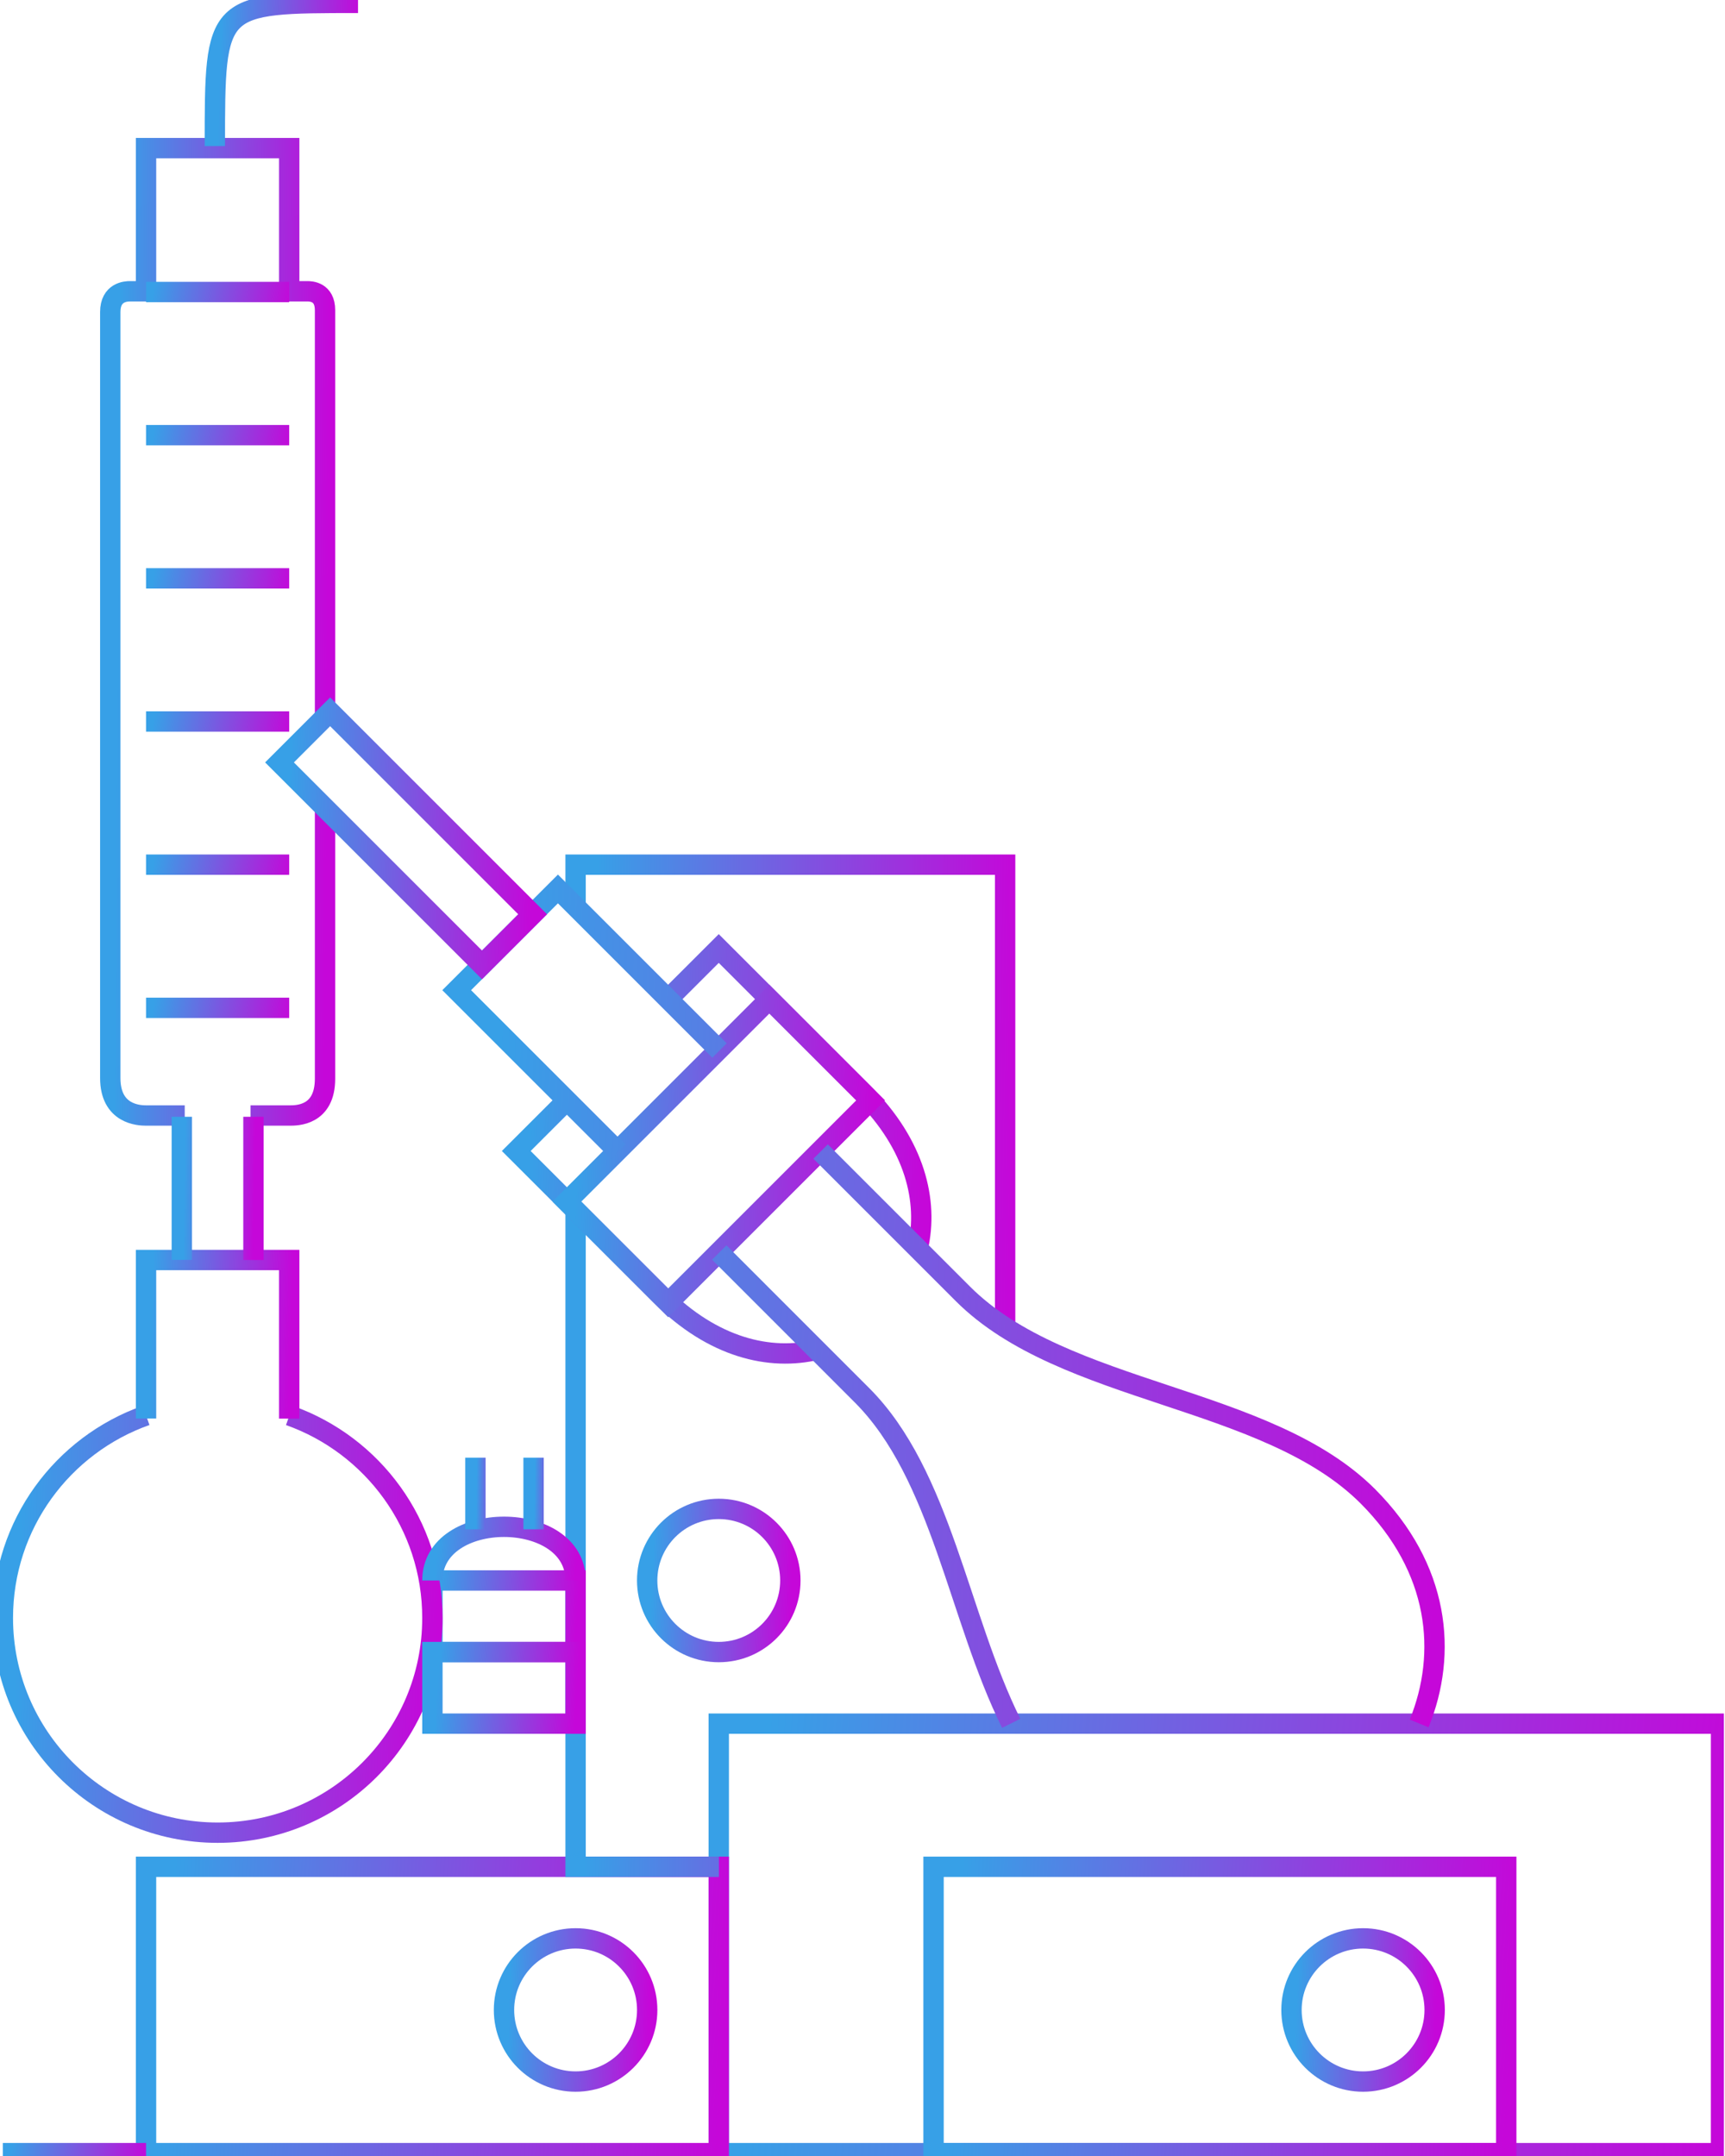 <svg width="64" height="80" viewBox="0 0 64 80" fill="none" xmlns="http://www.w3.org/2000/svg">
<g clip-path="url(#clip0_3_3752)">
<path fill-rule="evenodd" clip-rule="evenodd" d="M26.667 63.957H63.853V79.894H26.667V63.957Z" stroke="url(#paint0_linear_3_3752)" stroke-width="0.755" stroke-miterlimit="22.926"/>
<path fill-rule="evenodd" clip-rule="evenodd" d="M34.636 69.269H55.884V79.894H34.636V69.269Z" stroke="url(#paint1_linear_3_3752)" stroke-width="0.755" stroke-miterlimit="22.926"/>
<path fill-rule="evenodd" clip-rule="evenodd" d="M5.418 69.269H26.667V79.894H5.418V69.269Z" stroke="url(#paint2_linear_3_3752)" stroke-width="0.755" stroke-miterlimit="22.926"/>
<path d="M26.672 69.269H21.355V44.942M21.355 33.618V32.084H37.292V49.276" stroke="url(#paint3_linear_3_3752)" stroke-width="0.755" stroke-miterlimit="22.926"/>
<path d="M24.799 37.062L26.667 35.195L32.033 40.561C33.95 42.478 34.452 44.565 34.054 46.306M30.316 50.083C28.564 50.502 26.456 50.009 24.521 48.074L19.154 42.708L21.034 40.829" stroke="url(#paint4_linear_3_3752)" stroke-width="0.755" stroke-miterlimit="22.926"/>
<path fill-rule="evenodd" clip-rule="evenodd" d="M21.032 44.587L28.545 37.074L32.302 40.83L24.789 48.343L21.032 44.587Z" stroke="url(#paint5_linear_3_3752)" stroke-width="0.755" stroke-miterlimit="22.926"/>
<path fill-rule="evenodd" clip-rule="evenodd" d="M16.043 61.301V58.645H21.355V61.301H16.043Z" stroke="url(#paint6_linear_3_3752)" stroke-width="0.755" stroke-miterlimit="22.926"/>
<path d="M10.737 52.522C13.829 53.618 16.043 56.568 16.043 60.035C16.043 64.436 12.476 68.003 8.075 68.003C3.674 68.003 0.106 64.436 0.106 60.035C0.106 56.565 2.324 53.614 5.419 52.52" stroke="url(#paint7_linear_3_3752)" stroke-width="0.755" stroke-miterlimit="22.926"/>
<path d="M16.043 58.645C16.043 55.989 21.355 55.989 21.355 58.645" stroke="url(#paint8_linear_3_3752)" stroke-width="0.755" stroke-miterlimit="22.926"/>
<path fill-rule="evenodd" clip-rule="evenodd" d="M16.043 63.957V61.301H21.355V63.957H16.043Z" stroke="url(#paint9_linear_3_3752)" stroke-width="0.755" stroke-miterlimit="22.926"/>
<path d="M17.639 56.746V54.088" stroke="url(#paint10_linear_3_3752)" stroke-width="0.755" stroke-miterlimit="22.926"/>
<path d="M19.796 56.746V54.088" stroke="url(#paint11_linear_3_3752)" stroke-width="0.755" stroke-miterlimit="22.926"/>
<path d="M5.418 52.634V46.754H10.73V52.639" stroke="url(#paint12_linear_3_3752)" stroke-width="0.755" stroke-miterlimit="22.926"/>
<path d="M6.854 41.392H5.422C5.16 41.392 4.091 41.352 4.091 40V11.578C4.091 10.832 4.677 10.808 4.822 10.808H5.418V5.496H10.73V10.808H11.397C11.528 10.808 12.059 10.817 12.059 11.511V23.126V26.61M12.059 29.986V40.026C12.059 41.405 11 41.392 10.742 41.392H9.296" stroke="url(#paint13_linear_3_3752)" stroke-width="0.755" stroke-miterlimit="22.926"/>
<path d="M6.746 46.749V41.439M9.403 41.439V46.754" stroke="url(#paint14_linear_3_3752)" stroke-width="0.755" stroke-miterlimit="22.926"/>
<path d="M22.935 42.732L16.944 36.741L20.7 32.985L26.695 38.98M30.445 42.729L35.726 48.01C39.482 51.766 46.995 51.766 50.751 55.523C53.415 58.199 53.712 61.343 52.653 63.95M37.517 63.945C35.557 59.999 34.931 54.721 31.976 51.767L26.685 46.475" stroke="url(#paint15_linear_3_3752)" stroke-width="0.755" stroke-miterlimit="22.926"/>
<path fill-rule="evenodd" clip-rule="evenodd" d="M10.37 28.29L12.248 26.412L19.761 33.925L17.883 35.803L10.37 28.29Z" stroke="url(#paint16_linear_3_3752)" stroke-width="0.755" stroke-miterlimit="22.926"/>
<path d="M7.971 5.419C7.971 0.107 7.971 0.107 13.283 0.107" stroke="url(#paint17_linear_3_3752)" stroke-width="0.755" stroke-miterlimit="22.926"/>
<path d="M50.572 77.238C52.039 77.238 53.228 76.048 53.228 74.581C53.228 73.114 52.039 71.925 50.572 71.925C49.105 71.925 47.916 73.114 47.916 74.581C47.916 76.048 49.105 77.238 50.572 77.238Z" stroke="url(#paint18_linear_3_3752)" stroke-width="0.755" stroke-miterlimit="22.926"/>
<path d="M21.355 77.238C22.822 77.238 24.012 76.048 24.012 74.581C24.012 73.114 22.822 71.925 21.355 71.925C19.888 71.925 18.699 73.114 18.699 74.581C18.699 76.048 19.888 77.238 21.355 77.238Z" stroke="url(#paint19_linear_3_3752)" stroke-width="0.755" stroke-miterlimit="22.926"/>
<path d="M26.667 61.301C28.134 61.301 29.323 60.112 29.323 58.645C29.323 57.178 28.134 55.989 26.667 55.989C25.2 55.989 24.011 57.178 24.011 58.645C24.011 60.112 25.2 61.301 26.667 61.301Z" stroke="url(#paint20_linear_3_3752)" stroke-width="0.755" stroke-miterlimit="22.926"/>
<path d="M5.418 10.835H10.73" stroke="url(#paint21_linear_3_3752)" stroke-width="0.755" stroke-miterlimit="22.926"/>
<path d="M5.418 16.147H10.73" stroke="url(#paint22_linear_3_3752)" stroke-width="0.755" stroke-miterlimit="22.926"/>
<path d="M5.418 21.46H10.73" stroke="url(#paint23_linear_3_3752)" stroke-width="0.755" stroke-miterlimit="22.926"/>
<path d="M5.418 32.084H10.73" stroke="url(#paint24_linear_3_3752)" stroke-width="0.755" stroke-miterlimit="22.926"/>
<path d="M5.418 26.772H10.73" stroke="url(#paint25_linear_3_3752)" stroke-width="0.755" stroke-miterlimit="22.926"/>
<path d="M5.418 37.397H10.73" stroke="url(#paint26_linear_3_3752)" stroke-width="0.755" stroke-miterlimit="22.926"/>
<path d="M5.418 79.894H0.106" stroke="url(#paint27_linear_3_3752)" stroke-width="0.755" stroke-miterlimit="22.926"/>
</g>
<defs>
<linearGradient id="paint0_linear_3_3752" x1="28.017" y1="70.367" x2="64.224" y2="73.135" gradientUnits="userSpaceOnUse">
<stop stop-color="#37A0E7"/>
<stop offset="1" stop-color="#C507D9"/>
</linearGradient>
<linearGradient id="paint1_linear_3_3752" x1="35.407" y1="73.542" x2="56.128" y2="74.9" gradientUnits="userSpaceOnUse">
<stop stop-color="#37A0E7"/>
<stop offset="1" stop-color="#C507D9"/>
</linearGradient>
<linearGradient id="paint2_linear_3_3752" x1="6.19" y1="73.542" x2="26.911" y2="74.9" gradientUnits="userSpaceOnUse">
<stop stop-color="#37A0E7"/>
<stop offset="1" stop-color="#C507D9"/>
</linearGradient>
<linearGradient id="paint3_linear_3_3752" x1="21.934" y1="47.039" x2="37.539" y2="47.258" gradientUnits="userSpaceOnUse">
<stop stop-color="#37A0E7"/>
<stop offset="1" stop-color="#C507D9"/>
</linearGradient>
<linearGradient id="paint4_linear_3_3752" x1="19.7" y1="41.238" x2="34.401" y2="41.72" gradientUnits="userSpaceOnUse">
<stop stop-color="#37A0E7"/>
<stop offset="1" stop-color="#C507D9"/>
</linearGradient>
<linearGradient id="paint5_linear_3_3752" x1="21.442" y1="41.606" x2="32.467" y2="41.967" gradientUnits="userSpaceOnUse">
<stop stop-color="#37A0E7"/>
<stop offset="1" stop-color="#C507D9"/>
</linearGradient>
<linearGradient id="paint6_linear_3_3752" x1="16.236" y1="59.713" x2="21.416" y2="60.053" gradientUnits="userSpaceOnUse">
<stop stop-color="#37A0E7"/>
<stop offset="1" stop-color="#C507D9"/>
</linearGradient>
<linearGradient id="paint7_linear_3_3752" x1="0.685" y1="58.747" x2="16.275" y2="59.273" gradientUnits="userSpaceOnUse">
<stop stop-color="#37A0E7"/>
<stop offset="1" stop-color="#C507D9"/>
</linearGradient>
<linearGradient id="paint8_linear_3_3752" x1="16.236" y1="57.454" x2="21.399" y2="57.905" gradientUnits="userSpaceOnUse">
<stop stop-color="#37A0E7"/>
<stop offset="1" stop-color="#C507D9"/>
</linearGradient>
<linearGradient id="paint9_linear_3_3752" x1="16.236" y1="62.369" x2="21.416" y2="62.709" gradientUnits="userSpaceOnUse">
<stop stop-color="#37A0E7"/>
<stop offset="1" stop-color="#C507D9"/>
</linearGradient>
<linearGradient id="paint10_linear_3_3752" x1="17.675" y1="55.157" x2="18.654" y2="55.169" gradientUnits="userSpaceOnUse">
<stop stop-color="#37A0E7"/>
<stop offset="1" stop-color="#C507D9"/>
</linearGradient>
<linearGradient id="paint11_linear_3_3752" x1="19.832" y1="55.157" x2="20.811" y2="55.169" gradientUnits="userSpaceOnUse">
<stop stop-color="#37A0E7"/>
<stop offset="1" stop-color="#C507D9"/>
</linearGradient>
<linearGradient id="paint12_linear_3_3752" x1="5.611" y1="49.121" x2="10.809" y2="49.275" gradientUnits="userSpaceOnUse">
<stop stop-color="#37A0E7"/>
<stop offset="1" stop-color="#C507D9"/>
</linearGradient>
<linearGradient id="paint13_linear_3_3752" x1="4.38" y1="19.932" x2="12.183" y2="19.989" gradientUnits="userSpaceOnUse">
<stop stop-color="#37A0E7"/>
<stop offset="1" stop-color="#C507D9"/>
</linearGradient>
<linearGradient id="paint14_linear_3_3752" x1="6.843" y1="43.577" x2="9.444" y2="43.619" gradientUnits="userSpaceOnUse">
<stop stop-color="#37A0E7"/>
<stop offset="1" stop-color="#C507D9"/>
</linearGradient>
<linearGradient id="paint15_linear_3_3752" x1="18.261" y1="45.438" x2="53.74" y2="46.801" gradientUnits="userSpaceOnUse">
<stop stop-color="#37A0E7"/>
<stop offset="1" stop-color="#C507D9"/>
</linearGradient>
<linearGradient id="paint16_linear_3_3752" x1="10.711" y1="30.189" x2="19.898" y2="30.49" gradientUnits="userSpaceOnUse">
<stop stop-color="#37A0E7"/>
<stop offset="1" stop-color="#C507D9"/>
</linearGradient>
<linearGradient id="paint17_linear_3_3752" x1="8.164" y1="2.243" x2="13.36" y2="2.413" gradientUnits="userSpaceOnUse">
<stop stop-color="#37A0E7"/>
<stop offset="1" stop-color="#C507D9"/>
</linearGradient>
<linearGradient id="paint18_linear_3_3752" x1="48.109" y1="74.062" x2="53.306" y2="74.232" gradientUnits="userSpaceOnUse">
<stop stop-color="#37A0E7"/>
<stop offset="1" stop-color="#C507D9"/>
</linearGradient>
<linearGradient id="paint19_linear_3_3752" x1="18.892" y1="74.062" x2="24.089" y2="74.232" gradientUnits="userSpaceOnUse">
<stop stop-color="#37A0E7"/>
<stop offset="1" stop-color="#C507D9"/>
</linearGradient>
<linearGradient id="paint20_linear_3_3752" x1="24.204" y1="58.126" x2="29.401" y2="58.296" gradientUnits="userSpaceOnUse">
<stop stop-color="#37A0E7"/>
<stop offset="1" stop-color="#C507D9"/>
</linearGradient>
<linearGradient id="paint21_linear_3_3752" x1="5.611" y1="11.237" x2="10.661" y2="12.117" gradientUnits="userSpaceOnUse">
<stop stop-color="#37A0E7"/>
<stop offset="1" stop-color="#C507D9"/>
</linearGradient>
<linearGradient id="paint22_linear_3_3752" x1="5.611" y1="16.549" x2="10.661" y2="17.429" gradientUnits="userSpaceOnUse">
<stop stop-color="#37A0E7"/>
<stop offset="1" stop-color="#C507D9"/>
</linearGradient>
<linearGradient id="paint23_linear_3_3752" x1="5.611" y1="21.862" x2="10.661" y2="22.741" gradientUnits="userSpaceOnUse">
<stop stop-color="#37A0E7"/>
<stop offset="1" stop-color="#C507D9"/>
</linearGradient>
<linearGradient id="paint24_linear_3_3752" x1="5.611" y1="32.487" x2="10.661" y2="33.366" gradientUnits="userSpaceOnUse">
<stop stop-color="#37A0E7"/>
<stop offset="1" stop-color="#C507D9"/>
</linearGradient>
<linearGradient id="paint25_linear_3_3752" x1="5.611" y1="27.174" x2="10.661" y2="28.053" gradientUnits="userSpaceOnUse">
<stop stop-color="#37A0E7"/>
<stop offset="1" stop-color="#C507D9"/>
</linearGradient>
<linearGradient id="paint26_linear_3_3752" x1="5.611" y1="37.799" x2="10.661" y2="38.678" gradientUnits="userSpaceOnUse">
<stop stop-color="#37A0E7"/>
<stop offset="1" stop-color="#C507D9"/>
</linearGradient>
<linearGradient id="paint27_linear_3_3752" x1="0.299" y1="80.296" x2="5.349" y2="81.175" gradientUnits="userSpaceOnUse">
<stop stop-color="#37A0E7"/>
<stop offset="1" stop-color="#C507D9"/>
</linearGradient>
<clipPath id="clip0_3_3752">
<rect width="63.959" height="80" fill="white"/>
</clipPath>
</defs>
</svg>
